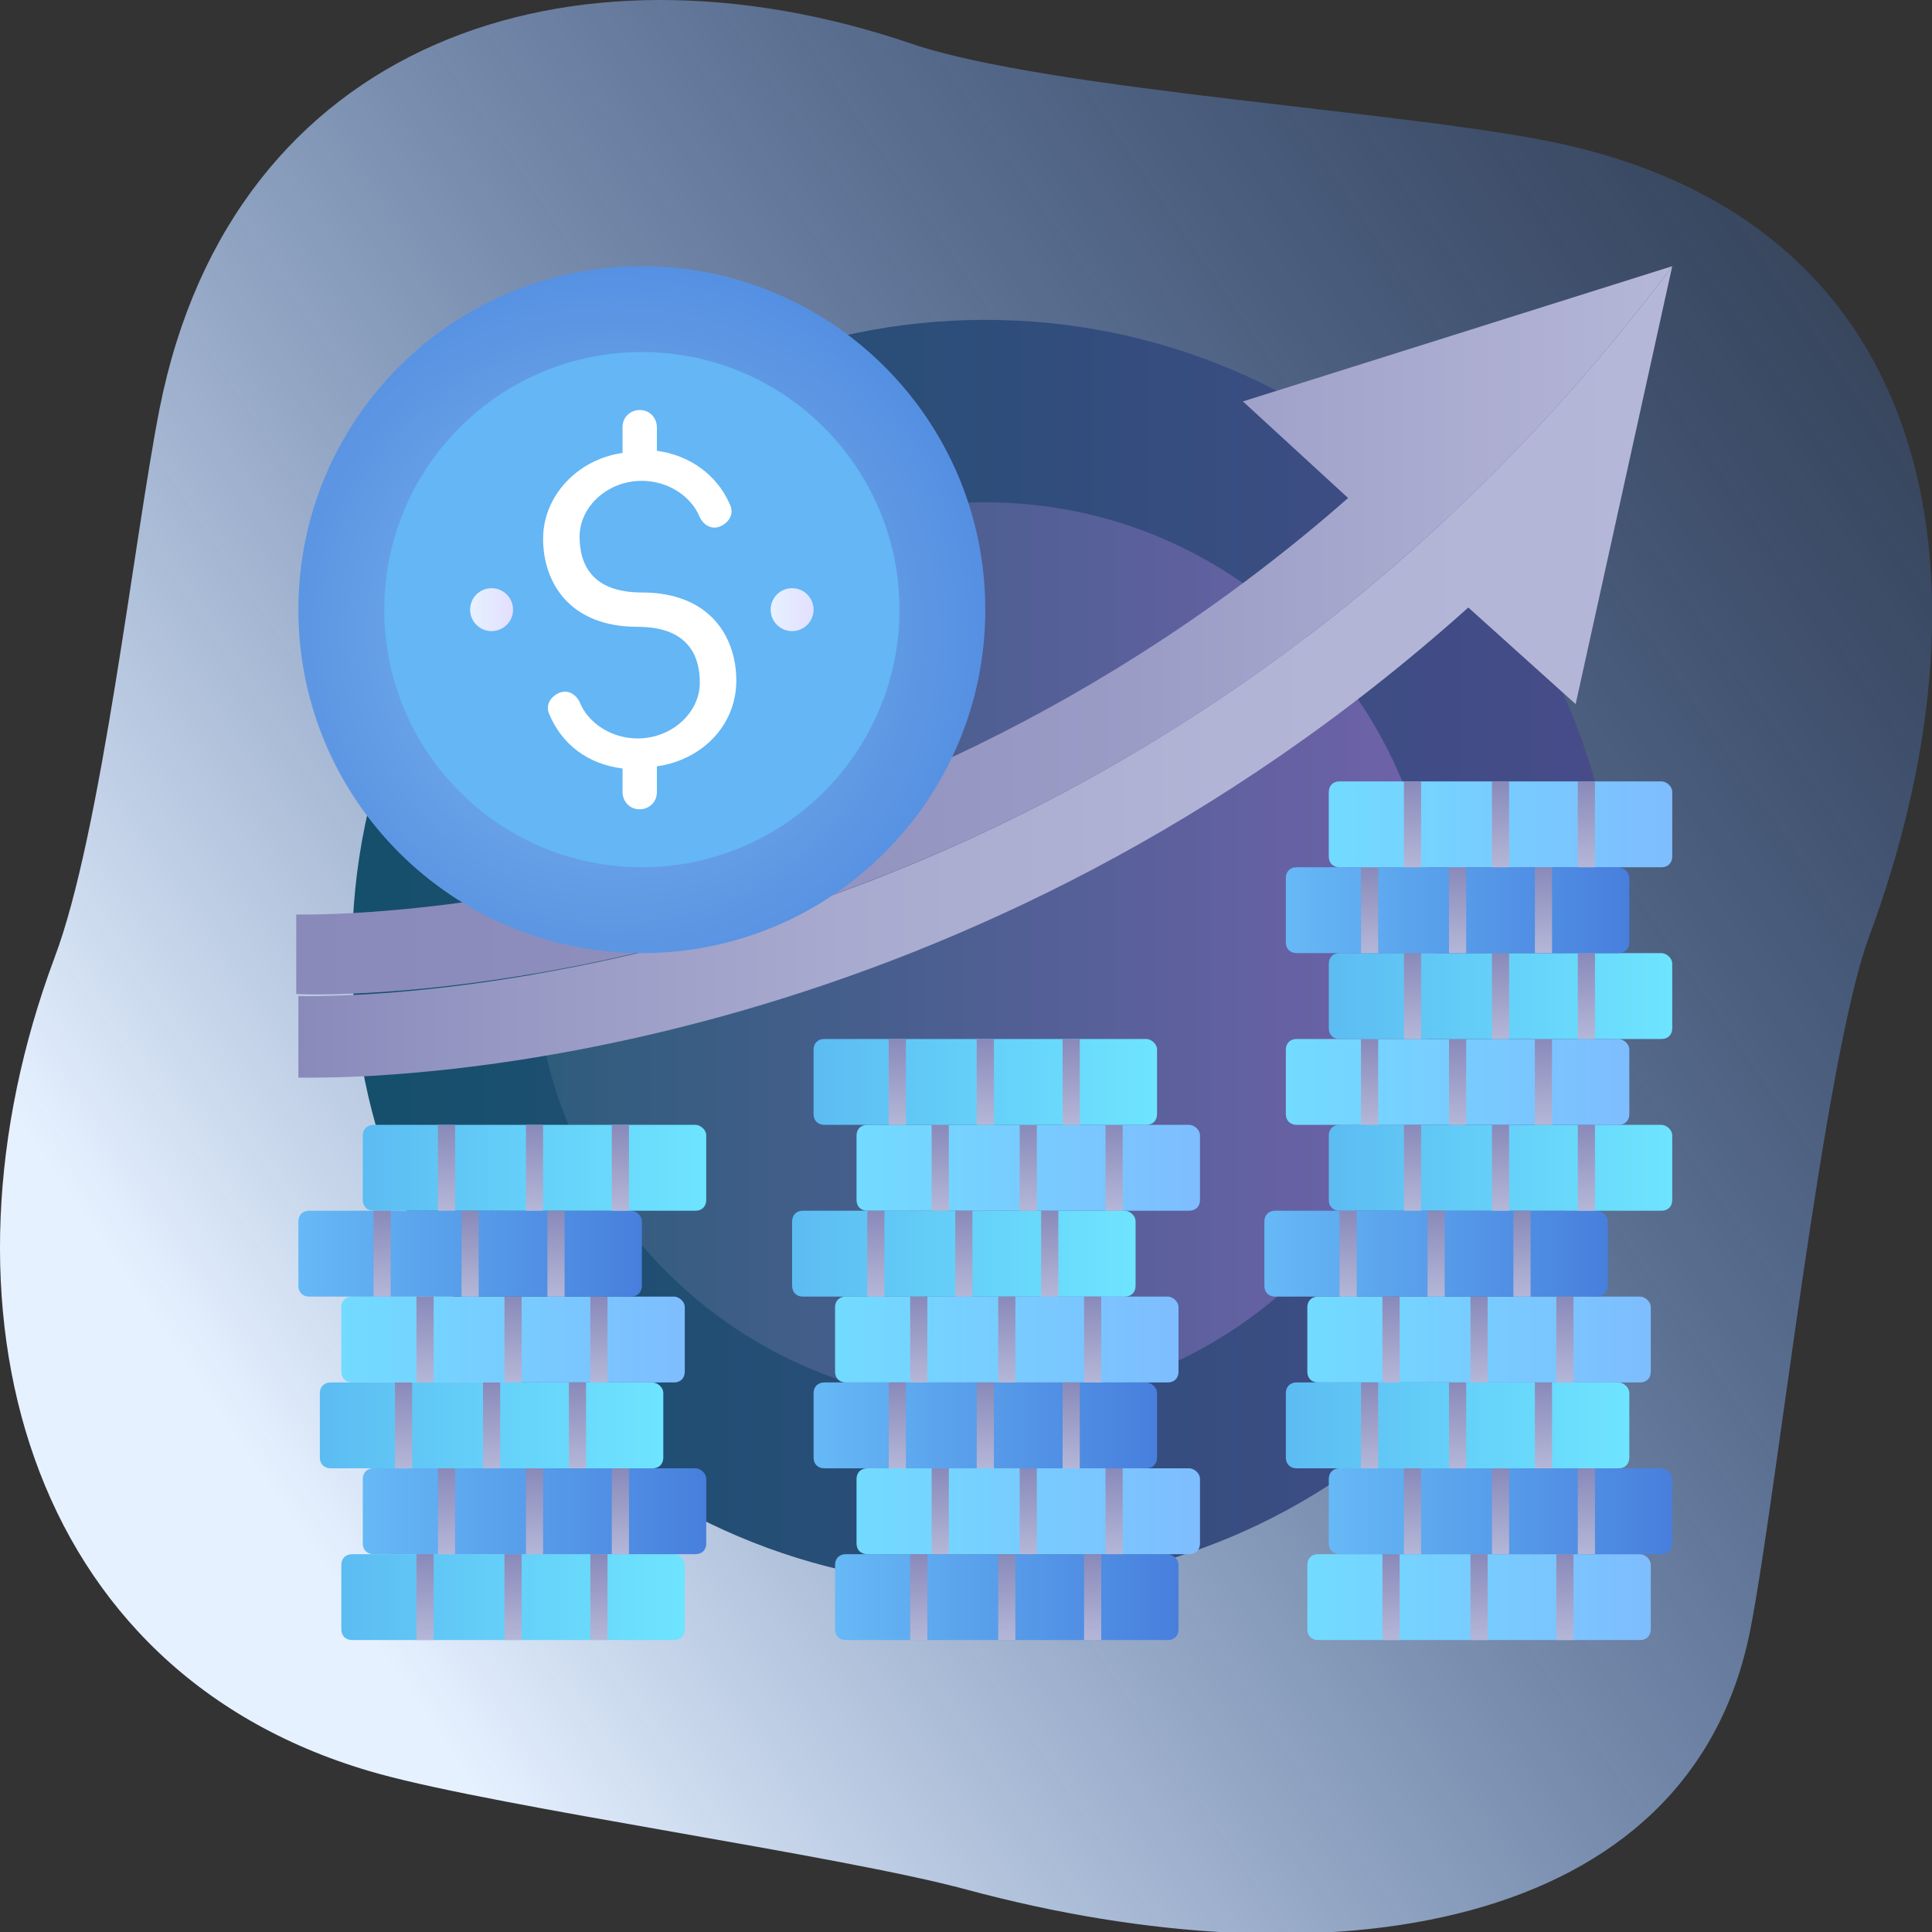 <svg width="156" height="156" viewBox="0 0 156 156" fill="none" xmlns="http://www.w3.org/2000/svg">
<rect x="0" y="0" width="156" height="156" fill="#333333" stroke="none"/>
<g clip-path="url(#clip0)">
<path d="M126.248 11.659C114.808 9.059 84.648 7.326 73.555 3.513C45.995 -5.847 18.781 3.339 12.888 32.979C10.808 43.553 8.208 67.299 4.394 77.353C-6.006 105.259 1.794 135.246 30.568 143.219C40.621 145.993 67.835 149.806 78.061 152.579C107.008 160.379 136.474 156.219 141.328 131.606C143.408 121.033 147.221 85.846 150.861 75.793C161.261 47.886 157.274 18.593 126.248 11.659Z" fill="url(#paint0_linear)"/>
<path d="M79.56 128.093C107.8 128.093 130.693 105.2 130.693 76.96C130.693 48.72 107.8 25.827 79.56 25.827C51.32 25.827 28.427 48.72 28.427 76.96C28.427 105.2 51.32 128.093 79.56 128.093Z" fill="url(#paint1_linear)"/>
<path d="M79.56 113.36C99.663 113.36 115.96 97.063 115.96 76.96C115.96 56.857 99.663 40.56 79.56 40.56C59.457 40.56 43.16 56.857 43.16 76.96C43.16 97.063 59.457 113.36 79.56 113.36Z" fill="url(#paint2_linear)"/>
<path d="M135.027 21.493L100.36 32.413L108.853 40.213C69.16 75.053 24.44 73.84 23.92 73.84V80.253C25.133 80.427 89.44 82.333 135.027 21.493Z" fill="url(#paint3_linear)"/>
<path d="M24.093 80.427V87.013C24.266 87.013 24.439 87.013 25.306 87.013C33.973 87.013 78.346 85.106 118.559 49.053L127.226 56.853L135.026 21.493C89.439 82.333 25.133 80.427 24.093 80.427Z" fill="url(#paint4_linear)"/>
<path d="M51.826 76.96C67.143 76.96 79.559 64.543 79.559 49.227C79.559 33.91 67.143 21.493 51.826 21.493C36.509 21.493 24.093 33.91 24.093 49.227C24.093 64.543 36.509 76.96 51.826 76.96Z" fill="url(#paint5_radial)"/>
<path d="M51.826 70.026C63.314 70.026 72.626 60.714 72.626 49.226C72.626 37.739 63.314 28.426 51.826 28.426C40.339 28.426 31.026 37.739 31.026 49.226C31.026 60.714 40.339 70.026 51.826 70.026Z" fill="#64B6F5"/>
<path d="M63.96 50.96C64.917 50.96 65.693 50.184 65.693 49.227C65.693 48.269 64.917 47.493 63.96 47.493C63.003 47.493 62.227 48.269 62.227 49.227C62.227 50.184 63.003 50.96 63.96 50.96Z" fill="url(#paint6_linear)"/>
<path d="M39.693 50.96C40.651 50.96 41.427 50.184 41.427 49.227C41.427 48.269 40.651 47.493 39.693 47.493C38.736 47.493 37.96 48.269 37.96 49.227C37.96 50.184 38.736 50.96 39.693 50.96Z" fill="url(#paint7_linear)"/>
<path d="M59.453 54.946C59.453 51.48 57.373 47.84 51.827 47.84C47.667 47.84 46.8 45.413 46.8 43.333C46.8 40.906 49.053 38.826 51.827 38.826C53.907 38.826 55.813 40.04 56.507 41.773C56.853 42.466 57.547 42.813 58.24 42.466C58.934 42.12 59.28 41.426 58.934 40.733C57.894 38.306 55.64 36.746 53.04 36.4V34.493C53.04 33.8 52.52 33.106 51.654 33.106C50.96 33.106 50.267 33.626 50.267 34.493V36.573C46.627 37.093 43.853 40.04 43.853 43.506C43.853 46.973 45.934 50.613 51.48 50.613C55.64 50.613 56.507 53.04 56.507 55.12C56.507 57.546 54.254 59.626 51.48 59.626C49.4 59.626 47.493 58.413 46.8 56.68C46.453 55.986 45.76 55.64 45.067 55.986C44.373 56.333 44.027 57.026 44.373 57.72C45.413 60.146 47.493 61.706 50.267 62.053V63.96C50.267 64.653 50.787 65.346 51.654 65.346C52.347 65.346 53.04 64.826 53.04 63.96V61.88C56.68 61.36 59.453 58.586 59.453 54.946Z" fill="white"/>
<path d="M94.293 125.493H68.293C67.773 125.493 67.427 125.84 67.427 126.36V131.56C67.427 132.08 67.773 132.426 68.293 132.426H94.293C94.813 132.426 95.16 132.08 95.16 131.56V126.36C95.16 125.84 94.64 125.493 94.293 125.493Z" fill="url(#paint8_linear)"/>
<path d="M96.027 118.56H70.027C69.507 118.56 69.16 118.906 69.16 119.426V124.626C69.16 125.146 69.507 125.493 70.027 125.493H96.027C96.547 125.493 96.894 125.146 96.894 124.626V119.426C96.894 118.906 96.374 118.56 96.027 118.56Z" fill="url(#paint9_linear)"/>
<path d="M92.56 111.626H66.56C66.04 111.626 65.693 111.973 65.693 112.493V117.693C65.693 118.213 66.04 118.56 66.56 118.56H92.56C93.08 118.56 93.427 118.213 93.427 117.693V112.493C93.427 111.973 92.907 111.626 92.56 111.626Z" fill="url(#paint10_linear)"/>
<path d="M94.293 104.693H68.293C67.773 104.693 67.427 105.04 67.427 105.56V110.76C67.427 111.28 67.773 111.627 68.293 111.627H94.293C94.813 111.627 95.16 111.28 95.16 110.76V105.56C95.16 105.04 94.64 104.693 94.293 104.693Z" fill="url(#paint11_linear)"/>
<path d="M90.827 97.76H64.827C64.307 97.76 63.96 98.106 63.96 98.626V103.826C63.96 104.346 64.307 104.693 64.827 104.693H90.827C91.347 104.693 91.693 104.346 91.693 103.826V98.626C91.693 98.106 91.173 97.76 90.827 97.76Z" fill="url(#paint12_linear)"/>
<path d="M96.027 90.827H70.027C69.507 90.827 69.16 91.173 69.16 91.693V96.893C69.16 97.413 69.507 97.76 70.027 97.76H96.027C96.547 97.76 96.894 97.413 96.894 96.893V91.693C96.894 91.173 96.374 90.827 96.027 90.827Z" fill="url(#paint13_linear)"/>
<path d="M81.986 125.493H80.6V132.426H81.986V125.493Z" fill="url(#paint14_linear)"/>
<path d="M88.92 125.493H87.533V132.426H88.92V125.493Z" fill="url(#paint15_linear)"/>
<path d="M74.88 125.493H73.493V132.426H74.88V125.493Z" fill="url(#paint16_linear)"/>
<path d="M83.72 118.56H82.333V125.493H83.72V118.56Z" fill="url(#paint17_linear)"/>
<path d="M90.653 118.56H89.267V125.493H90.653V118.56Z" fill="url(#paint18_linear)"/>
<path d="M76.613 118.56H75.227V125.493H76.613V118.56Z" fill="url(#paint19_linear)"/>
<path d="M80.253 111.626H78.866V118.56H80.253V111.626Z" fill="url(#paint20_linear)"/>
<path d="M87.186 111.626H85.8V118.56H87.186V111.626Z" fill="url(#paint21_linear)"/>
<path d="M73.146 111.626H71.76V118.56H73.146V111.626Z" fill="url(#paint22_linear)"/>
<path d="M81.986 104.693H80.6V111.627H81.986V104.693Z" fill="url(#paint23_linear)"/>
<path d="M88.92 104.693H87.533V111.627H88.92V104.693Z" fill="url(#paint24_linear)"/>
<path d="M74.88 104.693H73.493V111.627H74.88V104.693Z" fill="url(#paint25_linear)"/>
<path d="M78.519 97.76H77.133V104.693H78.519V97.76Z" fill="url(#paint26_linear)"/>
<path d="M85.453 97.76H84.066V104.693H85.453V97.76Z" fill="url(#paint27_linear)"/>
<path d="M71.413 97.76H70.026V104.693H71.413V97.76Z" fill="url(#paint28_linear)"/>
<path d="M83.72 90.827H82.333V97.76H83.72V90.827Z" fill="url(#paint29_linear)"/>
<path d="M90.653 90.827H89.267V97.76H90.653V90.827Z" fill="url(#paint30_linear)"/>
<path d="M76.613 90.827H75.227V97.76H76.613V90.827Z" fill="url(#paint31_linear)"/>
<path d="M92.56 83.893H66.56C66.04 83.893 65.693 84.24 65.693 84.76V89.96C65.693 90.48 66.04 90.826 66.56 90.826H92.56C93.08 90.826 93.427 90.48 93.427 89.96V84.76C93.427 84.24 92.907 83.893 92.56 83.893Z" fill="url(#paint32_linear)"/>
<path d="M80.253 83.893H78.866V90.826H80.253V83.893Z" fill="url(#paint33_linear)"/>
<path d="M87.186 83.893H85.8V90.826H87.186V83.893Z" fill="url(#paint34_linear)"/>
<path d="M73.146 83.893H71.76V90.826H73.146V83.893Z" fill="url(#paint35_linear)"/>
<path d="M132.426 125.493H106.426C105.906 125.493 105.56 125.84 105.56 126.36V131.56C105.56 132.08 105.906 132.426 106.426 132.426H132.426C132.946 132.426 133.293 132.08 133.293 131.56V126.36C133.293 125.84 132.773 125.493 132.426 125.493Z" fill="url(#paint36_linear)"/>
<path d="M134.16 118.56H108.16C107.64 118.56 107.293 118.906 107.293 119.426V124.626C107.293 125.146 107.64 125.493 108.16 125.493H134.16C134.68 125.493 135.026 125.146 135.026 124.626V119.426C135.026 118.906 134.506 118.56 134.16 118.56Z" fill="url(#paint37_linear)"/>
<path d="M130.693 111.626H104.693C104.173 111.626 103.826 111.973 103.826 112.493V117.693C103.826 118.213 104.173 118.56 104.693 118.56H130.693C131.213 118.56 131.56 118.213 131.56 117.693V112.493C131.56 111.973 131.04 111.626 130.693 111.626Z" fill="url(#paint38_linear)"/>
<path d="M132.426 104.693H106.426C105.906 104.693 105.56 105.04 105.56 105.56V110.76C105.56 111.28 105.906 111.627 106.426 111.627H132.426C132.946 111.627 133.293 111.28 133.293 110.76V105.56C133.293 105.04 132.773 104.693 132.426 104.693Z" fill="url(#paint39_linear)"/>
<path d="M128.959 97.76H102.959C102.439 97.76 102.093 98.106 102.093 98.626V103.826C102.093 104.346 102.439 104.693 102.959 104.693H128.959C129.479 104.693 129.826 104.346 129.826 103.826V98.626C129.826 98.106 129.306 97.76 128.959 97.76Z" fill="url(#paint40_linear)"/>
<path d="M134.16 90.827H108.16C107.64 90.827 107.293 91.173 107.293 91.693V96.893C107.293 97.413 107.64 97.76 108.16 97.76H134.16C134.68 97.76 135.026 97.413 135.026 96.893V91.693C135.026 91.173 134.506 90.827 134.16 90.827Z" fill="url(#paint41_linear)"/>
<path d="M130.693 83.893H104.693C104.173 83.893 103.826 84.24 103.826 84.76V89.96C103.826 90.48 104.173 90.826 104.693 90.826H130.693C131.213 90.826 131.56 90.48 131.56 89.96V84.76C131.56 84.24 131.04 83.893 130.693 83.893Z" fill="url(#paint42_linear)"/>
<path d="M120.12 125.493H118.733V132.426H120.12V125.493Z" fill="url(#paint43_linear)"/>
<path d="M127.054 125.493H125.667V132.426H127.054V125.493Z" fill="url(#paint44_linear)"/>
<path d="M113.014 125.493H111.627V132.426H113.014V125.493Z" fill="url(#paint45_linear)"/>
<path d="M121.853 118.56H120.467V125.493H121.853V118.56Z" fill="url(#paint46_linear)"/>
<path d="M128.786 118.56H127.399V125.493H128.786V118.56Z" fill="url(#paint47_linear)"/>
<path d="M114.747 118.56H113.36V125.493H114.747V118.56Z" fill="url(#paint48_linear)"/>
<path d="M118.387 111.626H117V118.56H118.387V111.626Z" fill="url(#paint49_linear)"/>
<path d="M125.32 111.626H123.934V118.56H125.32V111.626Z" fill="url(#paint50_linear)"/>
<path d="M111.28 111.626H109.894V118.56H111.28V111.626Z" fill="url(#paint51_linear)"/>
<path d="M120.12 104.693H118.733V111.627H120.12V104.693Z" fill="url(#paint52_linear)"/>
<path d="M127.054 104.693H125.667V111.627H127.054V104.693Z" fill="url(#paint53_linear)"/>
<path d="M113.014 104.693H111.627V111.627H113.014V104.693Z" fill="url(#paint54_linear)"/>
<path d="M116.653 97.76H115.267V104.693H116.653V97.76Z" fill="url(#paint55_linear)"/>
<path d="M123.587 97.76H122.2V104.693H123.587V97.76Z" fill="url(#paint56_linear)"/>
<path d="M109.547 97.76H108.16V104.693H109.547V97.76Z" fill="url(#paint57_linear)"/>
<path d="M121.853 90.827H120.467V97.76H121.853V90.827Z" fill="url(#paint58_linear)"/>
<path d="M128.786 90.827H127.399V97.76H128.786V90.827Z" fill="url(#paint59_linear)"/>
<path d="M114.747 90.827H113.36V97.76H114.747V90.827Z" fill="url(#paint60_linear)"/>
<path d="M118.387 83.893H117V90.826H118.387V83.893Z" fill="url(#paint61_linear)"/>
<path d="M125.32 83.893H123.934V90.826H125.32V83.893Z" fill="url(#paint62_linear)"/>
<path d="M111.28 83.893H109.894V90.826H111.28V83.893Z" fill="url(#paint63_linear)"/>
<path d="M134.16 76.96H108.16C107.64 76.96 107.293 77.307 107.293 77.827V83.027C107.293 83.547 107.64 83.893 108.16 83.893H134.16C134.68 83.893 135.026 83.547 135.026 83.027V77.827C135.026 77.307 134.506 76.96 134.16 76.96Z" fill="url(#paint64_linear)"/>
<path d="M130.693 70.026H104.693C104.173 70.026 103.826 70.373 103.826 70.893V76.093C103.826 76.613 104.173 76.96 104.693 76.96H130.693C131.213 76.96 131.56 76.613 131.56 76.093V70.893C131.56 70.373 131.04 70.026 130.693 70.026Z" fill="url(#paint65_linear)"/>
<path d="M121.853 76.96H120.467V83.893H121.853V76.96Z" fill="url(#paint66_linear)"/>
<path d="M128.786 76.96H127.399V83.893H128.786V76.96Z" fill="url(#paint67_linear)"/>
<path d="M114.747 76.96H113.36V83.893H114.747V76.96Z" fill="url(#paint68_linear)"/>
<path d="M118.387 70.026H117V76.96H118.387V70.026Z" fill="url(#paint69_linear)"/>
<path d="M125.32 70.026H123.934V76.96H125.32V70.026Z" fill="url(#paint70_linear)"/>
<path d="M111.28 70.026H109.894V76.96H111.28V70.026Z" fill="url(#paint71_linear)"/>
<path d="M134.16 63.093H108.16C107.64 63.093 107.293 63.44 107.293 63.96V69.16C107.293 69.68 107.64 70.027 108.16 70.027H134.16C134.68 70.027 135.026 69.68 135.026 69.16V63.96C135.026 63.44 134.506 63.093 134.16 63.093Z" fill="url(#paint72_linear)"/>
<path d="M121.853 63.093H120.467V70.027H121.853V63.093Z" fill="url(#paint73_linear)"/>
<path d="M128.786 63.093H127.399V70.027H128.786V63.093Z" fill="url(#paint74_linear)"/>
<path d="M114.747 63.093H113.36V70.027H114.747V63.093Z" fill="url(#paint75_linear)"/>
<path d="M54.426 125.493H28.426C27.906 125.493 27.56 125.84 27.56 126.36V131.56C27.56 132.08 27.906 132.426 28.426 132.426H54.426C54.946 132.426 55.293 132.08 55.293 131.56V126.36C55.293 125.84 54.773 125.493 54.426 125.493Z" fill="url(#paint76_linear)"/>
<path d="M56.16 118.56H30.16C29.64 118.56 29.293 118.906 29.293 119.426V124.626C29.293 125.146 29.64 125.493 30.16 125.493H56.16C56.68 125.493 57.026 125.146 57.026 124.626V119.426C57.026 118.906 56.506 118.56 56.16 118.56Z" fill="url(#paint77_linear)"/>
<path d="M52.693 111.626H26.693C26.173 111.626 25.826 111.973 25.826 112.493V117.693C25.826 118.213 26.173 118.56 26.693 118.56H52.693C53.213 118.56 53.559 118.213 53.559 117.693V112.493C53.559 111.973 53.039 111.626 52.693 111.626Z" fill="url(#paint78_linear)"/>
<path d="M54.426 104.693H28.426C27.906 104.693 27.56 105.04 27.56 105.56V110.76C27.56 111.28 27.906 111.627 28.426 111.627H54.426C54.946 111.627 55.293 111.28 55.293 110.76V105.56C55.293 105.04 54.773 104.693 54.426 104.693Z" fill="url(#paint79_linear)"/>
<path d="M50.959 97.76H24.959C24.439 97.76 24.093 98.106 24.093 98.626V103.826C24.093 104.346 24.439 104.693 24.959 104.693H50.959C51.479 104.693 51.826 104.346 51.826 103.826V98.626C51.826 98.106 51.306 97.76 50.959 97.76Z" fill="url(#paint80_linear)"/>
<path d="M56.16 90.827H30.16C29.64 90.827 29.293 91.173 29.293 91.693V96.893C29.293 97.413 29.64 97.76 30.16 97.76H56.16C56.68 97.76 57.026 97.413 57.026 96.893V91.693C57.026 91.173 56.506 90.827 56.16 90.827Z" fill="url(#paint81_linear)"/>
<path d="M42.12 125.493H40.733V132.426H42.12V125.493Z" fill="url(#paint82_linear)"/>
<path d="M49.054 125.493H47.667V132.426H49.054V125.493Z" fill="url(#paint83_linear)"/>
<path d="M35.014 125.493H33.627V132.426H35.014V125.493Z" fill="url(#paint84_linear)"/>
<path d="M43.853 118.56H42.467V125.493H43.853V118.56Z" fill="url(#paint85_linear)"/>
<path d="M50.786 118.56H49.399V125.493H50.786V118.56Z" fill="url(#paint86_linear)"/>
<path d="M36.747 118.56H35.36V125.493H36.747V118.56Z" fill="url(#paint87_linear)"/>
<path d="M40.387 111.626H39V118.56H40.387V111.626Z" fill="url(#paint88_linear)"/>
<path d="M47.32 111.626H45.934V118.56H47.32V111.626Z" fill="url(#paint89_linear)"/>
<path d="M33.28 111.626H31.894V118.56H33.28V111.626Z" fill="url(#paint90_linear)"/>
<path d="M42.12 104.693H40.733V111.627H42.12V104.693Z" fill="url(#paint91_linear)"/>
<path d="M49.054 104.693H47.667V111.627H49.054V104.693Z" fill="url(#paint92_linear)"/>
<path d="M35.014 104.693H33.627V111.627H35.014V104.693Z" fill="url(#paint93_linear)"/>
<path d="M38.653 97.76H37.267V104.693H38.653V97.76Z" fill="url(#paint94_linear)"/>
<path d="M45.587 97.76H44.2V104.693H45.587V97.76Z" fill="url(#paint95_linear)"/>
<path d="M31.547 97.76H30.16V104.693H31.547V97.76Z" fill="url(#paint96_linear)"/>
<path d="M43.853 90.827H42.467V97.76H43.853V90.827Z" fill="url(#paint97_linear)"/>
<path d="M50.786 90.827H49.399V97.76H50.786V90.827Z" fill="url(#paint98_linear)"/>
<path d="M36.747 90.827H35.36V97.76H36.747V90.827Z" fill="url(#paint99_linear)"/>
</g>
<defs>
<linearGradient id="paint0_linear" x1="16.5" y1="112.5" x2="147.5" y2="23" gradientUnits="userSpaceOnUse">
<stop stop-color="#E6F1FF"/>
<stop offset="1" stop-color="#487FDD" stop-opacity="0.25"/>
</linearGradient>
<linearGradient id="paint1_linear" x1="28.361" y1="76.988" x2="130.628" y2="76.988" gradientUnits="userSpaceOnUse">
<stop stop-color="#144F6B"/>
<stop offset="1" stop-color="#484C8A"/>
</linearGradient>
<linearGradient id="paint2_linear" x1="43.095" y1="76.988" x2="115.895" y2="76.988" gradientUnits="userSpaceOnUse">
<stop stop-color="#2E5C7B"/>
<stop offset="1" stop-color="#7062AB"/>
</linearGradient>
<linearGradient id="paint3_linear" x1="24.033" y1="50.972" x2="134.956" y2="50.972" gradientUnits="userSpaceOnUse">
<stop stop-color="#898ABA"/>
<stop offset="0.286" stop-color="#8E8FBD"/>
<stop offset="0.607" stop-color="#9B9CC6"/>
<stop offset="0.945" stop-color="#B1B3D5"/>
<stop offset="1" stop-color="#B5B7D8"/>
</linearGradient>
<linearGradient id="paint4_linear" x1="24.032" y1="54.249" x2="134.956" y2="54.249" gradientUnits="userSpaceOnUse">
<stop stop-color="#898ABA"/>
<stop offset="0.153" stop-color="#9799C4"/>
<stop offset="0.4" stop-color="#A8AACF"/>
<stop offset="0.669" stop-color="#B2B4D6"/>
<stop offset="1" stop-color="#B5B7D8"/>
</linearGradient>
<radialGradient id="paint5_radial" cx="0" cy="0" r="1" gradientUnits="userSpaceOnUse" gradientTransform="translate(49.499 51) rotate(100.376) scale(36.09)">
<stop stop-color="#81B9E9"/>
<stop offset="1" stop-color="#4C87E1"/>
</radialGradient>
<linearGradient id="paint6_linear" x1="62.166" y1="49.255" x2="65.633" y2="49.255" gradientUnits="userSpaceOnUse">
<stop stop-color="#E6F1FF"/>
<stop offset="1" stop-color="#E3E0FF"/>
</linearGradient>
<linearGradient id="paint7_linear" x1="37.898" y1="49.255" x2="41.365" y2="49.255" gradientUnits="userSpaceOnUse">
<stop stop-color="#E6F1FF"/>
<stop offset="1" stop-color="#E3E0FF"/>
</linearGradient>
<linearGradient id="paint8_linear" x1="67.366" y1="128.987" x2="95.1" y2="128.987" gradientUnits="userSpaceOnUse">
<stop stop-color="#66B9F6"/>
<stop offset="1" stop-color="#487FDD"/>
</linearGradient>
<linearGradient id="paint9_linear" x1="69.1" y1="122.054" x2="96.833" y2="122.054" gradientUnits="userSpaceOnUse">
<stop stop-color="#72DBFF"/>
<stop offset="1" stop-color="#7EBDFF"/>
</linearGradient>
<linearGradient id="paint10_linear" x1="65.633" y1="115.121" x2="93.366" y2="115.121" gradientUnits="userSpaceOnUse">
<stop stop-color="#66B9F6"/>
<stop offset="1" stop-color="#487FDD"/>
</linearGradient>
<linearGradient id="paint11_linear" x1="67.366" y1="108.189" x2="95.1" y2="108.189" gradientUnits="userSpaceOnUse">
<stop stop-color="#72DBFF"/>
<stop offset="1" stop-color="#7EBDFF"/>
</linearGradient>
<linearGradient id="paint12_linear" x1="63.898" y1="101.255" x2="91.631" y2="101.255" gradientUnits="userSpaceOnUse">
<stop stop-color="#5CBCF2"/>
<stop offset="1" stop-color="#6EE4FF"/>
</linearGradient>
<linearGradient id="paint13_linear" x1="69.1" y1="94.322" x2="96.833" y2="94.322" gradientUnits="userSpaceOnUse">
<stop stop-color="#72DBFF"/>
<stop offset="1" stop-color="#7EBDFF"/>
</linearGradient>
<linearGradient id="paint14_linear" x1="81.231" y1="125.521" x2="81.231" y2="132.455" gradientUnits="userSpaceOnUse">
<stop stop-color="#898ABA"/>
<stop offset="1" stop-color="#B5B7D8"/>
</linearGradient>
<linearGradient id="paint15_linear" x1="88.322" y1="125.521" x2="88.322" y2="132.455" gradientUnits="userSpaceOnUse">
<stop stop-color="#898ABA"/>
<stop offset="1" stop-color="#B5B7D8"/>
</linearGradient>
<linearGradient id="paint16_linear" x1="74.14" y1="125.521" x2="74.14" y2="132.455" gradientUnits="userSpaceOnUse">
<stop stop-color="#898ABA"/>
<stop offset="1" stop-color="#B5B7D8"/>
</linearGradient>
<linearGradient id="paint17_linear" x1="82.966" y1="118.588" x2="82.966" y2="125.519" gradientUnits="userSpaceOnUse">
<stop stop-color="#898ABA"/>
<stop offset="1" stop-color="#B5B7D8"/>
</linearGradient>
<linearGradient id="paint18_linear" x1="90.057" y1="118.588" x2="90.057" y2="125.519" gradientUnits="userSpaceOnUse">
<stop stop-color="#898ABA"/>
<stop offset="1" stop-color="#B5B7D8"/>
</linearGradient>
<linearGradient id="paint19_linear" x1="75.876" y1="118.588" x2="75.876" y2="125.519" gradientUnits="userSpaceOnUse">
<stop stop-color="#898ABA"/>
<stop offset="1" stop-color="#B5B7D8"/>
</linearGradient>
<linearGradient id="paint20_linear" x1="79.498" y1="111.655" x2="79.498" y2="118.586" gradientUnits="userSpaceOnUse">
<stop stop-color="#898ABA"/>
<stop offset="1" stop-color="#B5B7D8"/>
</linearGradient>
<linearGradient id="paint21_linear" x1="86.589" y1="111.655" x2="86.589" y2="118.586" gradientUnits="userSpaceOnUse">
<stop stop-color="#898ABA"/>
<stop offset="1" stop-color="#B5B7D8"/>
</linearGradient>
<linearGradient id="paint22_linear" x1="72.407" y1="111.655" x2="72.407" y2="118.586" gradientUnits="userSpaceOnUse">
<stop stop-color="#898ABA"/>
<stop offset="1" stop-color="#B5B7D8"/>
</linearGradient>
<linearGradient id="paint23_linear" x1="81.231" y1="104.72" x2="81.231" y2="111.653" gradientUnits="userSpaceOnUse">
<stop stop-color="#898ABA"/>
<stop offset="1" stop-color="#B5B7D8"/>
</linearGradient>
<linearGradient id="paint24_linear" x1="88.322" y1="104.72" x2="88.322" y2="111.653" gradientUnits="userSpaceOnUse">
<stop stop-color="#898ABA"/>
<stop offset="1" stop-color="#B5B7D8"/>
</linearGradient>
<linearGradient id="paint25_linear" x1="74.14" y1="104.72" x2="74.14" y2="111.653" gradientUnits="userSpaceOnUse">
<stop stop-color="#898ABA"/>
<stop offset="1" stop-color="#B5B7D8"/>
</linearGradient>
<linearGradient id="paint26_linear" x1="77.764" y1="97.788" x2="77.764" y2="104.72" gradientUnits="userSpaceOnUse">
<stop stop-color="#898ABA"/>
<stop offset="1" stop-color="#B5B7D8"/>
</linearGradient>
<linearGradient id="paint27_linear" x1="84.855" y1="97.788" x2="84.855" y2="104.72" gradientUnits="userSpaceOnUse">
<stop stop-color="#898ABA"/>
<stop offset="1" stop-color="#B5B7D8"/>
</linearGradient>
<linearGradient id="paint28_linear" x1="70.674" y1="97.788" x2="70.674" y2="104.72" gradientUnits="userSpaceOnUse">
<stop stop-color="#898ABA"/>
<stop offset="1" stop-color="#B5B7D8"/>
</linearGradient>
<linearGradient id="paint29_linear" x1="82.966" y1="90.853" x2="82.966" y2="97.787" gradientUnits="userSpaceOnUse">
<stop stop-color="#898ABA"/>
<stop offset="1" stop-color="#B5B7D8"/>
</linearGradient>
<linearGradient id="paint30_linear" x1="90.057" y1="90.853" x2="90.057" y2="97.787" gradientUnits="userSpaceOnUse">
<stop stop-color="#898ABA"/>
<stop offset="1" stop-color="#B5B7D8"/>
</linearGradient>
<linearGradient id="paint31_linear" x1="75.876" y1="90.853" x2="75.876" y2="97.787" gradientUnits="userSpaceOnUse">
<stop stop-color="#898ABA"/>
<stop offset="1" stop-color="#B5B7D8"/>
</linearGradient>
<linearGradient id="paint32_linear" x1="65.633" y1="87.387" x2="93.366" y2="87.387" gradientUnits="userSpaceOnUse">
<stop stop-color="#5CBCF2"/>
<stop offset="1" stop-color="#6EE4FF"/>
</linearGradient>
<linearGradient id="paint33_linear" x1="79.499" y1="83.92" x2="79.499" y2="90.853" gradientUnits="userSpaceOnUse">
<stop stop-color="#898ABA"/>
<stop offset="1" stop-color="#B5B7D8"/>
</linearGradient>
<linearGradient id="paint34_linear" x1="86.59" y1="83.92" x2="86.59" y2="90.853" gradientUnits="userSpaceOnUse">
<stop stop-color="#898ABA"/>
<stop offset="1" stop-color="#B5B7D8"/>
</linearGradient>
<linearGradient id="paint35_linear" x1="72.409" y1="83.92" x2="72.409" y2="90.853" gradientUnits="userSpaceOnUse">
<stop stop-color="#898ABA"/>
<stop offset="1" stop-color="#B5B7D8"/>
</linearGradient>
<linearGradient id="paint36_linear" x1="105.499" y1="128.988" x2="133.233" y2="128.988" gradientUnits="userSpaceOnUse">
<stop stop-color="#72DBFF"/>
<stop offset="1" stop-color="#7EBDFF"/>
</linearGradient>
<linearGradient id="paint37_linear" x1="107.233" y1="122.055" x2="134.966" y2="122.055" gradientUnits="userSpaceOnUse">
<stop stop-color="#66B9F6"/>
<stop offset="1" stop-color="#487FDD"/>
</linearGradient>
<linearGradient id="paint38_linear" x1="103.764" y1="115.122" x2="131.497" y2="115.122" gradientUnits="userSpaceOnUse">
<stop stop-color="#5CBCF2"/>
<stop offset="1" stop-color="#6EE4FF"/>
</linearGradient>
<linearGradient id="paint39_linear" x1="105.499" y1="108.189" x2="133.233" y2="108.189" gradientUnits="userSpaceOnUse">
<stop stop-color="#72DBFF"/>
<stop offset="1" stop-color="#7EBDFF"/>
</linearGradient>
<linearGradient id="paint40_linear" x1="102.031" y1="101.255" x2="129.764" y2="101.255" gradientUnits="userSpaceOnUse">
<stop stop-color="#66B9F6"/>
<stop offset="1" stop-color="#487FDD"/>
</linearGradient>
<linearGradient id="paint41_linear" x1="107.233" y1="94.322" x2="134.966" y2="94.322" gradientUnits="userSpaceOnUse">
<stop stop-color="#5CBCF2"/>
<stop offset="1" stop-color="#6EE4FF"/>
</linearGradient>
<linearGradient id="paint42_linear" x1="103.764" y1="87.389" x2="131.497" y2="87.389" gradientUnits="userSpaceOnUse">
<stop stop-color="#72DBFF"/>
<stop offset="1" stop-color="#7EBDFF"/>
</linearGradient>
<linearGradient id="paint43_linear" x1="119.365" y1="125.521" x2="119.365" y2="132.455" gradientUnits="userSpaceOnUse">
<stop stop-color="#898ABA"/>
<stop offset="1" stop-color="#B5B7D8"/>
</linearGradient>
<linearGradient id="paint44_linear" x1="126.456" y1="125.521" x2="126.456" y2="132.455" gradientUnits="userSpaceOnUse">
<stop stop-color="#898ABA"/>
<stop offset="1" stop-color="#B5B7D8"/>
</linearGradient>
<linearGradient id="paint45_linear" x1="112.274" y1="125.521" x2="112.274" y2="132.455" gradientUnits="userSpaceOnUse">
<stop stop-color="#898ABA"/>
<stop offset="1" stop-color="#B5B7D8"/>
</linearGradient>
<linearGradient id="paint46_linear" x1="121.1" y1="118.588" x2="121.1" y2="125.519" gradientUnits="userSpaceOnUse">
<stop stop-color="#898ABA"/>
<stop offset="1" stop-color="#B5B7D8"/>
</linearGradient>
<linearGradient id="paint47_linear" x1="128.19" y1="118.588" x2="128.19" y2="125.519" gradientUnits="userSpaceOnUse">
<stop stop-color="#898ABA"/>
<stop offset="1" stop-color="#B5B7D8"/>
</linearGradient>
<linearGradient id="paint48_linear" x1="114.009" y1="118.588" x2="114.009" y2="125.519" gradientUnits="userSpaceOnUse">
<stop stop-color="#898ABA"/>
<stop offset="1" stop-color="#B5B7D8"/>
</linearGradient>
<linearGradient id="paint49_linear" x1="117.631" y1="111.655" x2="117.631" y2="118.586" gradientUnits="userSpaceOnUse">
<stop stop-color="#898ABA"/>
<stop offset="1" stop-color="#B5B7D8"/>
</linearGradient>
<linearGradient id="paint50_linear" x1="124.722" y1="111.655" x2="124.722" y2="118.586" gradientUnits="userSpaceOnUse">
<stop stop-color="#898ABA"/>
<stop offset="1" stop-color="#B5B7D8"/>
</linearGradient>
<linearGradient id="paint51_linear" x1="110.541" y1="111.655" x2="110.541" y2="118.586" gradientUnits="userSpaceOnUse">
<stop stop-color="#898ABA"/>
<stop offset="1" stop-color="#B5B7D8"/>
</linearGradient>
<linearGradient id="paint52_linear" x1="119.365" y1="104.721" x2="119.365" y2="111.653" gradientUnits="userSpaceOnUse">
<stop stop-color="#898ABA"/>
<stop offset="1" stop-color="#B5B7D8"/>
</linearGradient>
<linearGradient id="paint53_linear" x1="126.456" y1="104.721" x2="126.456" y2="111.653" gradientUnits="userSpaceOnUse">
<stop stop-color="#898ABA"/>
<stop offset="1" stop-color="#B5B7D8"/>
</linearGradient>
<linearGradient id="paint54_linear" x1="112.274" y1="104.721" x2="112.274" y2="111.653" gradientUnits="userSpaceOnUse">
<stop stop-color="#898ABA"/>
<stop offset="1" stop-color="#B5B7D8"/>
</linearGradient>
<linearGradient id="paint55_linear" x1="115.898" y1="97.788" x2="115.898" y2="104.72" gradientUnits="userSpaceOnUse">
<stop stop-color="#898ABA"/>
<stop offset="1" stop-color="#B5B7D8"/>
</linearGradient>
<linearGradient id="paint56_linear" x1="122.989" y1="97.788" x2="122.989" y2="104.72" gradientUnits="userSpaceOnUse">
<stop stop-color="#898ABA"/>
<stop offset="1" stop-color="#B5B7D8"/>
</linearGradient>
<linearGradient id="paint57_linear" x1="108.807" y1="97.788" x2="108.807" y2="104.72" gradientUnits="userSpaceOnUse">
<stop stop-color="#898ABA"/>
<stop offset="1" stop-color="#B5B7D8"/>
</linearGradient>
<linearGradient id="paint58_linear" x1="121.1" y1="90.855" x2="121.1" y2="97.787" gradientUnits="userSpaceOnUse">
<stop stop-color="#898ABA"/>
<stop offset="1" stop-color="#B5B7D8"/>
</linearGradient>
<linearGradient id="paint59_linear" x1="128.19" y1="90.855" x2="128.19" y2="97.787" gradientUnits="userSpaceOnUse">
<stop stop-color="#898ABA"/>
<stop offset="1" stop-color="#B5B7D8"/>
</linearGradient>
<linearGradient id="paint60_linear" x1="114.009" y1="90.855" x2="114.009" y2="97.787" gradientUnits="userSpaceOnUse">
<stop stop-color="#898ABA"/>
<stop offset="1" stop-color="#B5B7D8"/>
</linearGradient>
<linearGradient id="paint61_linear" x1="117.631" y1="83.921" x2="117.631" y2="90.853" gradientUnits="userSpaceOnUse">
<stop stop-color="#898ABA"/>
<stop offset="1" stop-color="#B5B7D8"/>
</linearGradient>
<linearGradient id="paint62_linear" x1="124.722" y1="83.921" x2="124.722" y2="90.853" gradientUnits="userSpaceOnUse">
<stop stop-color="#898ABA"/>
<stop offset="1" stop-color="#B5B7D8"/>
</linearGradient>
<linearGradient id="paint63_linear" x1="110.541" y1="83.921" x2="110.541" y2="90.853" gradientUnits="userSpaceOnUse">
<stop stop-color="#898ABA"/>
<stop offset="1" stop-color="#B5B7D8"/>
</linearGradient>
<linearGradient id="paint64_linear" x1="107.233" y1="80.454" x2="134.966" y2="80.454" gradientUnits="userSpaceOnUse">
<stop stop-color="#5CBCF2"/>
<stop offset="1" stop-color="#6EE4FF"/>
</linearGradient>
<linearGradient id="paint65_linear" x1="103.764" y1="73.52" x2="131.497" y2="73.52" gradientUnits="userSpaceOnUse">
<stop stop-color="#66B9F6"/>
<stop offset="1" stop-color="#487FDD"/>
</linearGradient>
<linearGradient id="paint66_linear" x1="121.1" y1="76.987" x2="121.1" y2="83.918" gradientUnits="userSpaceOnUse">
<stop stop-color="#898ABA"/>
<stop offset="1" stop-color="#B5B7D8"/>
</linearGradient>
<linearGradient id="paint67_linear" x1="128.19" y1="76.987" x2="128.19" y2="83.918" gradientUnits="userSpaceOnUse">
<stop stop-color="#898ABA"/>
<stop offset="1" stop-color="#B5B7D8"/>
</linearGradient>
<linearGradient id="paint68_linear" x1="114.009" y1="76.987" x2="114.009" y2="83.918" gradientUnits="userSpaceOnUse">
<stop stop-color="#898ABA"/>
<stop offset="1" stop-color="#B5B7D8"/>
</linearGradient>
<linearGradient id="paint69_linear" x1="117.631" y1="70.053" x2="117.631" y2="76.984" gradientUnits="userSpaceOnUse">
<stop stop-color="#898ABA"/>
<stop offset="1" stop-color="#B5B7D8"/>
</linearGradient>
<linearGradient id="paint70_linear" x1="124.722" y1="70.053" x2="124.722" y2="76.984" gradientUnits="userSpaceOnUse">
<stop stop-color="#898ABA"/>
<stop offset="1" stop-color="#B5B7D8"/>
</linearGradient>
<linearGradient id="paint71_linear" x1="110.541" y1="70.053" x2="110.541" y2="76.984" gradientUnits="userSpaceOnUse">
<stop stop-color="#898ABA"/>
<stop offset="1" stop-color="#B5B7D8"/>
</linearGradient>
<linearGradient id="paint72_linear" x1="107.233" y1="66.587" x2="134.966" y2="66.587" gradientUnits="userSpaceOnUse">
<stop stop-color="#72DBFF"/>
<stop offset="1" stop-color="#7EBDFF"/>
</linearGradient>
<linearGradient id="paint73_linear" x1="121.098" y1="63.12" x2="121.098" y2="70.051" gradientUnits="userSpaceOnUse">
<stop stop-color="#898ABA"/>
<stop offset="1" stop-color="#B5B7D8"/>
</linearGradient>
<linearGradient id="paint74_linear" x1="128.189" y1="63.12" x2="128.189" y2="70.051" gradientUnits="userSpaceOnUse">
<stop stop-color="#898ABA"/>
<stop offset="1" stop-color="#B5B7D8"/>
</linearGradient>
<linearGradient id="paint75_linear" x1="114.009" y1="63.12" x2="114.009" y2="70.051" gradientUnits="userSpaceOnUse">
<stop stop-color="#898ABA"/>
<stop offset="1" stop-color="#B5B7D8"/>
</linearGradient>
<linearGradient id="paint76_linear" x1="27.499" y1="128.988" x2="55.233" y2="128.988" gradientUnits="userSpaceOnUse">
<stop stop-color="#5CBCF2"/>
<stop offset="1" stop-color="#6EE4FF"/>
</linearGradient>
<linearGradient id="paint77_linear" x1="29.233" y1="122.055" x2="56.966" y2="122.055" gradientUnits="userSpaceOnUse">
<stop stop-color="#66B9F6"/>
<stop offset="1" stop-color="#487FDD"/>
</linearGradient>
<linearGradient id="paint78_linear" x1="25.764" y1="115.122" x2="53.498" y2="115.122" gradientUnits="userSpaceOnUse">
<stop stop-color="#5CBCF2"/>
<stop offset="1" stop-color="#6EE4FF"/>
</linearGradient>
<linearGradient id="paint79_linear" x1="27.499" y1="108.189" x2="55.233" y2="108.189" gradientUnits="userSpaceOnUse">
<stop stop-color="#72DBFF"/>
<stop offset="1" stop-color="#7EBDFF"/>
</linearGradient>
<linearGradient id="paint80_linear" x1="24.031" y1="101.255" x2="51.764" y2="101.255" gradientUnits="userSpaceOnUse">
<stop stop-color="#66B9F6"/>
<stop offset="1" stop-color="#487FDD"/>
</linearGradient>
<linearGradient id="paint81_linear" x1="29.233" y1="94.322" x2="56.966" y2="94.322" gradientUnits="userSpaceOnUse">
<stop stop-color="#5CBCF2"/>
<stop offset="1" stop-color="#6EE4FF"/>
</linearGradient>
<linearGradient id="paint82_linear" x1="41.365" y1="125.521" x2="41.365" y2="132.455" gradientUnits="userSpaceOnUse">
<stop stop-color="#898ABA"/>
<stop offset="1" stop-color="#B5B7D8"/>
</linearGradient>
<linearGradient id="paint83_linear" x1="48.456" y1="125.521" x2="48.456" y2="132.455" gradientUnits="userSpaceOnUse">
<stop stop-color="#898ABA"/>
<stop offset="1" stop-color="#B5B7D8"/>
</linearGradient>
<linearGradient id="paint84_linear" x1="34.274" y1="125.521" x2="34.274" y2="132.455" gradientUnits="userSpaceOnUse">
<stop stop-color="#898ABA"/>
<stop offset="1" stop-color="#B5B7D8"/>
</linearGradient>
<linearGradient id="paint85_linear" x1="43.1" y1="118.588" x2="43.1" y2="125.519" gradientUnits="userSpaceOnUse">
<stop stop-color="#898ABA"/>
<stop offset="1" stop-color="#B5B7D8"/>
</linearGradient>
<linearGradient id="paint86_linear" x1="50.19" y1="118.588" x2="50.19" y2="125.519" gradientUnits="userSpaceOnUse">
<stop stop-color="#898ABA"/>
<stop offset="1" stop-color="#B5B7D8"/>
</linearGradient>
<linearGradient id="paint87_linear" x1="36.009" y1="118.588" x2="36.009" y2="125.519" gradientUnits="userSpaceOnUse">
<stop stop-color="#898ABA"/>
<stop offset="1" stop-color="#B5B7D8"/>
</linearGradient>
<linearGradient id="paint88_linear" x1="39.631" y1="111.655" x2="39.631" y2="118.586" gradientUnits="userSpaceOnUse">
<stop stop-color="#898ABA"/>
<stop offset="1" stop-color="#B5B7D8"/>
</linearGradient>
<linearGradient id="paint89_linear" x1="46.722" y1="111.655" x2="46.722" y2="118.586" gradientUnits="userSpaceOnUse">
<stop stop-color="#898ABA"/>
<stop offset="1" stop-color="#B5B7D8"/>
</linearGradient>
<linearGradient id="paint90_linear" x1="32.541" y1="111.655" x2="32.541" y2="118.586" gradientUnits="userSpaceOnUse">
<stop stop-color="#898ABA"/>
<stop offset="1" stop-color="#B5B7D8"/>
</linearGradient>
<linearGradient id="paint91_linear" x1="41.365" y1="104.721" x2="41.365" y2="111.653" gradientUnits="userSpaceOnUse">
<stop stop-color="#898ABA"/>
<stop offset="1" stop-color="#B5B7D8"/>
</linearGradient>
<linearGradient id="paint92_linear" x1="48.456" y1="104.721" x2="48.456" y2="111.653" gradientUnits="userSpaceOnUse">
<stop stop-color="#898ABA"/>
<stop offset="1" stop-color="#B5B7D8"/>
</linearGradient>
<linearGradient id="paint93_linear" x1="34.274" y1="104.721" x2="34.274" y2="111.653" gradientUnits="userSpaceOnUse">
<stop stop-color="#898ABA"/>
<stop offset="1" stop-color="#B5B7D8"/>
</linearGradient>
<linearGradient id="paint94_linear" x1="37.898" y1="97.788" x2="37.898" y2="104.72" gradientUnits="userSpaceOnUse">
<stop stop-color="#898ABA"/>
<stop offset="1" stop-color="#B5B7D8"/>
</linearGradient>
<linearGradient id="paint95_linear" x1="44.989" y1="97.788" x2="44.989" y2="104.72" gradientUnits="userSpaceOnUse">
<stop stop-color="#898ABA"/>
<stop offset="1" stop-color="#B5B7D8"/>
</linearGradient>
<linearGradient id="paint96_linear" x1="30.807" y1="97.788" x2="30.807" y2="104.72" gradientUnits="userSpaceOnUse">
<stop stop-color="#898ABA"/>
<stop offset="1" stop-color="#B5B7D8"/>
</linearGradient>
<linearGradient id="paint97_linear" x1="43.1" y1="90.855" x2="43.1" y2="97.787" gradientUnits="userSpaceOnUse">
<stop stop-color="#898ABA"/>
<stop offset="1" stop-color="#B5B7D8"/>
</linearGradient>
<linearGradient id="paint98_linear" x1="50.19" y1="90.855" x2="50.19" y2="97.787" gradientUnits="userSpaceOnUse">
<stop stop-color="#898ABA"/>
<stop offset="1" stop-color="#B5B7D8"/>
</linearGradient>
<linearGradient id="paint99_linear" x1="36.009" y1="90.855" x2="36.009" y2="97.787" gradientUnits="userSpaceOnUse">
<stop stop-color="#898ABA"/>
<stop offset="1" stop-color="#B5B7D8"/>
</linearGradient>
<clipPath id="clip0">
<rect width="156" height="156" fill="white"/>
</clipPath>
</defs>
</svg>
